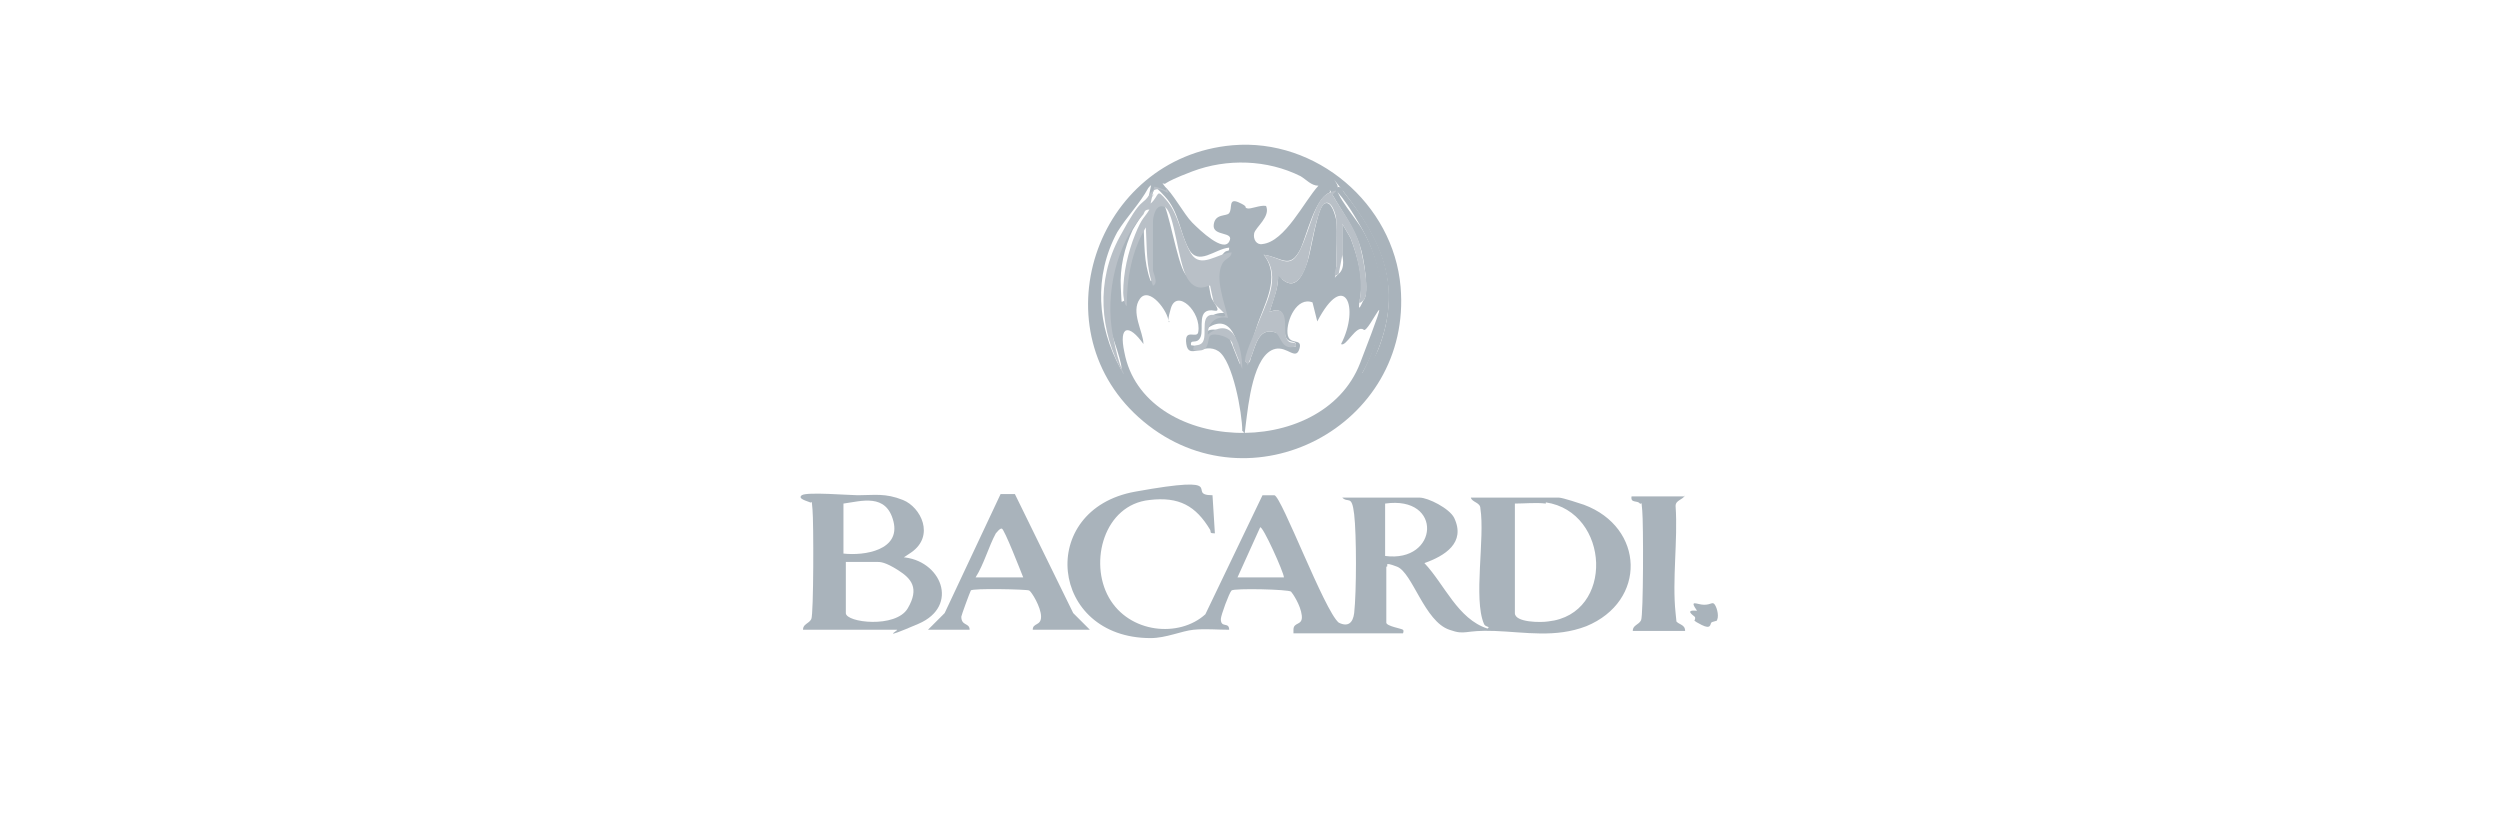 <?xml version="1.0" encoding="UTF-8"?>
<svg id="Layer_1" xmlns="http://www.w3.org/2000/svg" version="1.1"  width="300" height="100" viewBox="0 0 83.9 70">
  <!-- Generator: Adobe Illustrator 29.8.2, SVG Export Plug-In . SVG Version: 2.1.1 Build 3)  -->
  <defs>
    <style>
      .st0 {
        fill: #b9c0c7;
      }

      .st1 {
        fill: #a9b3bb;
      }
    </style>
  </defs>
  <path class="st1" d="M40.5,12.2c7-.6,13.5,4.9,14.1,11.9,1,11.7-12.6,18.8-21.6,11.3s-4.1-22.2,7.5-23.2ZM34.9,15.8c-.4,0-.9-.8-1.5,0-.7,1.3-1.8,2.4-2.6,3.7-2,3.7-1.7,7.9.3,11.5.3,0-.8-3-.9-3.4-.6-3.3.3-7.4,2.6-10s.2-.5.5-.4c-.3.8-.8,1.4-1.2,2.1-.7,1.5-1.1,3.2-1,4.9s0,1,.3,1.1c0-2.3.4-4.6,1.6-6.6.1,1.7,0,3.3.6,4.9.5-.1,0-1.1,0-1.3v-4.1c0-.3.5-1.6,1-1.2s1.2,5,1.9,6,1.8.4,1.9.6.2,1.1.3,1.4.9,1.2.3,1.1c-1.6-.3-.9,1.5-1.2,2.2s-.9.1-.8.7c1.5.3,1.2-1,1.4-1.2.4-.3,1.9,0,1.9.8l.8,2c0-1.7-.7-4.6-2.9-2.9,0-1,.7-1.5,1.7-1.4-.3-1.2-1.1-3.3-.5-4.5s.8-.4.8-1c-1.2.1-2.6,1.6-3.4.1s-.8-3.1-2-4.4-.6-.5-1.4.2l.3-1.4s.9.3,1,.3c.7.5,1.7,2.4,2.4,3.1s2.6,2.5,3.1,1.6-1.4-.4-1.3-1.4,1.1-.7,1.3-1c.3-.4-.1-1.3.8-.9s.4.4.7.5,1.1-.3,1.6-.2c.4.9-.9,1.8-1,2.3s.2,1,.7.9c1.9-.2,3.5-3.6,4.7-4.9-.6,0-1-.5-1.5-.8-2.8-1.4-6.2-1.5-9.1-.4s-2,1.1-2.5,1ZM51.4,31.3c.3.3,1.2-1.7,1.3-1.9,2.1-5.3.3-9.2-2.9-13.3s-.2-.5-.5-.4c-.4.4,1.8,3,2.1,3.6,2.2,3.8,2.2,8.2,0,12ZM49.2,18.5c.1,1.1,0,2.7,0,3.9s-.4,1.1.2.6.3-1.5.3-1.6v-2.6l.7,1.2c.6,1.6,1.1,3.3.8,5s.2.3.3.2c.5-.5,0-3.7-.3-4.5-.5-1.6-1.5-2.9-2.3-4.3s0-.3-.3-.2c-1.2.5-1.9,3.6-2.4,4.7-.9,1.8-1.6.7-3.1.5,1.5,1.9,0,4.2-.6,6.1s-1,2.8-.9,2.9c.3.3.4-.2.4-.3.4-.9.6-2.6,2-2.2s.5,1.5,1.8,1.2c.1-.6-.5-.2-.8-.7-.4-.7.3-2.9-1.4-2.2.3-1.1.8-2.1.7-3.2.3,0,.2.3.4.5,1.2,1,1.8-.7,2.1-1.6s.8-4.5,1.4-4.8.9,1,1,1.4ZM35.1,27c0-.8-1.6-3-2.4-1.9s.3,2.8.3,3.8c-1.2-1.7-2.1-1.6-1.6.7,1.6,8.5,16.6,9.2,19.8.9s.7-2.4.3-2.8c-.6-.5-1.5,1.5-1.9,1.2,1.6-3.1.3-6.3-2-1.9l-.4-1.6c-1.3-.5-2.2,1.5-2.1,2.6s1.3.3,1,1.3-1-.2-2,0c-1.9.4-2.3,4.8-2.5,6.3s0,.7-.3.6c0-1.5-.8-5.9-2-6.7s-2.5.8-2.7-.6.9-.4,1-1c.3-1.7-1.8-3.7-2.3-2s.1,1-.2,1.1Z"/>
  <path class="st1" d="M45.6,52.9c0-.7.8-.3.7-1.2s-.8-1.9-.9-2c-.2-.2-4.8-.3-5-.1s-.9,2.1-.9,2.4c0,.8.7.2.7.9-1,0-2-.1-3,0s-2.3.7-3.6.7c-8.5,0-9.6-10.8-1.3-12.3s4.1.3,6.5.3l.2,3.2c-.5,0-.3-.1-.4-.3-1.2-2-2.6-2.8-5.1-2.5-3.8.4-5.1,5.2-3.4,8.2s5.9,3.4,8.1,1.4l4.8-10c.1,0,.9,0,1,0,.6.1,4.2,9.7,5.4,10.7.8.4,1.2,0,1.3-.8.2-1.8.2-6.6,0-8.3s-.5-.9-1-1.4h6.5c.7,0,2.5.9,2.9,1.7,1,2.1-.8,3.2-2.5,3.8,1.7,1.8,2.8,4.7,5.3,5.5.3-.2-.2-.1-.3-.4-.9-2.1.1-7.2-.3-9.7,0-.5-.7-.5-.8-.9h7.4c.3,0,1.8.5,2.1.6,5.1,1.9,5.3,8.1.2,10.2-2.6,1-5.1.5-7.7.4s-2.4.4-3.8-.1c-2.1-.7-3.1-4.8-4.4-5.3s-.6,0-.9,0v4.7c0,.3,1.3.5,1.4.6s0,.3,0,.3h-9.2ZM53.3,46.7c4.5.6,4.9-5.1,0-4.4v4.4ZM66.8,42.3c-.8-.1-1.8,0-2.6,0v9.2c0,.8,2.2.8,2.8.7,5.6-.6,5.2-9.2-.2-10ZM44.8,48.5c0-.4-1.8-4.4-2-4.2l-1.9,4.2h3.9Z"/>
  <path class="st1" d="M4.4,52.9c0-.5.5-.5.7-.9s.2-8.2.1-9.2,0-.5-.2-.6-1.1-.3-.7-.6,4,0,4.7,0c1.4,0,2.3-.2,3.8.4s2.7,3,.7,4.4-.8.1-.8.4c3.3.2,4.9,4.1,1.4,5.6s-1.6.5-1.8.5h-7.9ZM7.8,46.5c1.8.2,4.8-.3,4.2-2.7s-2.7-1.7-4.2-1.5v4.2ZM8,47.2v4.3c0,.8,4.2,1.3,5.2-.4s.3-2.5-.8-3.2-1.5-.7-1.8-.7h-2.6Z"/>
  <path class="st1" d="M14.9,52.9l1.4-1.4,4.7-10h1.2c0,0,4.9,10,4.9,10l1.4,1.4h-4.8c0-.6.7-.3.7-1.1s-.8-2.1-1-2.2-4.8-.2-4.9,0-.8,2.1-.8,2.2c0,.8.7.5.7,1.1h-3.4ZM19,48.5h3.9c-.2-.5-1.6-4.1-1.8-4.1s-.3.2-.5.4c-.6,1.1-1,2.6-1.7,3.7Z"/>
  <path class="st1" d="M78.5,41.6c-.2.4-.8.4-.8.9.2,2.9-.3,6.2,0,9s0,.4,0,.6c.2.4.8.3.8.9h-4.4c0-.5.5-.5.7-.9s.2-8.2.1-9.2,0-.5-.2-.6c-.2-.3-.8,0-.7-.6h4.4Z"/>
  <path class="st1" d="M81.2,52.1c-.1.1-.4.1-.5.2s0,.6-.8.2-.6-.4-.6-.4.1-.2,0-.3-.9-.6.2-.5c-.7-1,0-.5.6-.5s.7-.3.9,0,.4,1.1.1,1.4Z"/>
  <path class="st0" d="M34.9,15.8v.2c0,0-1-.4-1-.3l-.3,1.4c.8-.7.4-1.4,1.4-.2s1.2,3.1,2,4.4,2.2,0,3.4-.1c0,.5-.6.5-.8,1-.6,1.2.2,3.2.5,4.5-1-.2-1.7.4-1.7,1.4,2.2-1.7,2.9,1.1,2.9,2.9l-.8-2c0-.7-1.6-1.1-1.9-.8s.1,1.5-1.4,1.2c-.1-.6.5-.2.8-.7.4-.7-.4-2.6,1.2-2.2s-.2-.8-.3-1.1c-.1-.4-.3-1.4-.3-1.4-.1-.1-1.1.7-1.9-.6s-1.1-5.6-1.9-6-1,.9-1,1.2v4.1c0,.2.5,1.1,0,1.3-.6-1.6-.5-3.3-.6-4.9-1.2,2-1.6,4.3-1.6,6.6-.2,0-.3-.9-.3-1.1,0-1.7.4-3.4,1-4.9s.8-1.4,1.2-2.1c-.4,0-.4.2-.5.4-2.3,2.5-3.2,6.7-2.6,10s1.1,3.4.9,3.4c-2-3.6-2.3-7.8-.3-11.5s1.8-2.4,2.6-3.7c.7-.7,1.2,0,1.5,0Z"/>
  <path class="st0" d="M49.2,18.5c0-.4-.4-1.8-1-1.4s-1.2,4-1.4,4.8-.9,2.6-2.1,1.6-.2-.5-.4-.5c.1,1.1-.4,2.2-.7,3.2,1.8-.7,1.1,1.5,1.4,2.2s.9.1.8.7c-1.3.4-1.2-1-1.8-1.2-1.4-.4-1.6,1.3-2,2.2s-.1.6-.4.3.8-2.5.9-2.9c.7-1.9,2.2-4.2.6-6.1,1.5.2,2.2,1.4,3.1-.5s1.2-4.2,2.4-4.7.2.1.3.2c.8,1.4,1.9,2.7,2.3,4.3s.8,4,.3,4.5-.4.1-.3-.2c.2-1.7-.2-3.4-.8-5l-.7-1.2v2.6c0,.1-.3,1.6-.3,1.6-.6.5-.2-.6-.2-.6,0-1.2.1-2.8,0-3.9Z"/>
  <path class="st1" d="M51.4,31.3c2.1-3.9,2.1-8.2,0-12s-2.5-3.1-2.1-3.6c.4,0,.4.2.5.4,3.3,4.1,5,8,2.9,13.3s-.9,2.2-1.3,1.9Z"/>
</svg>